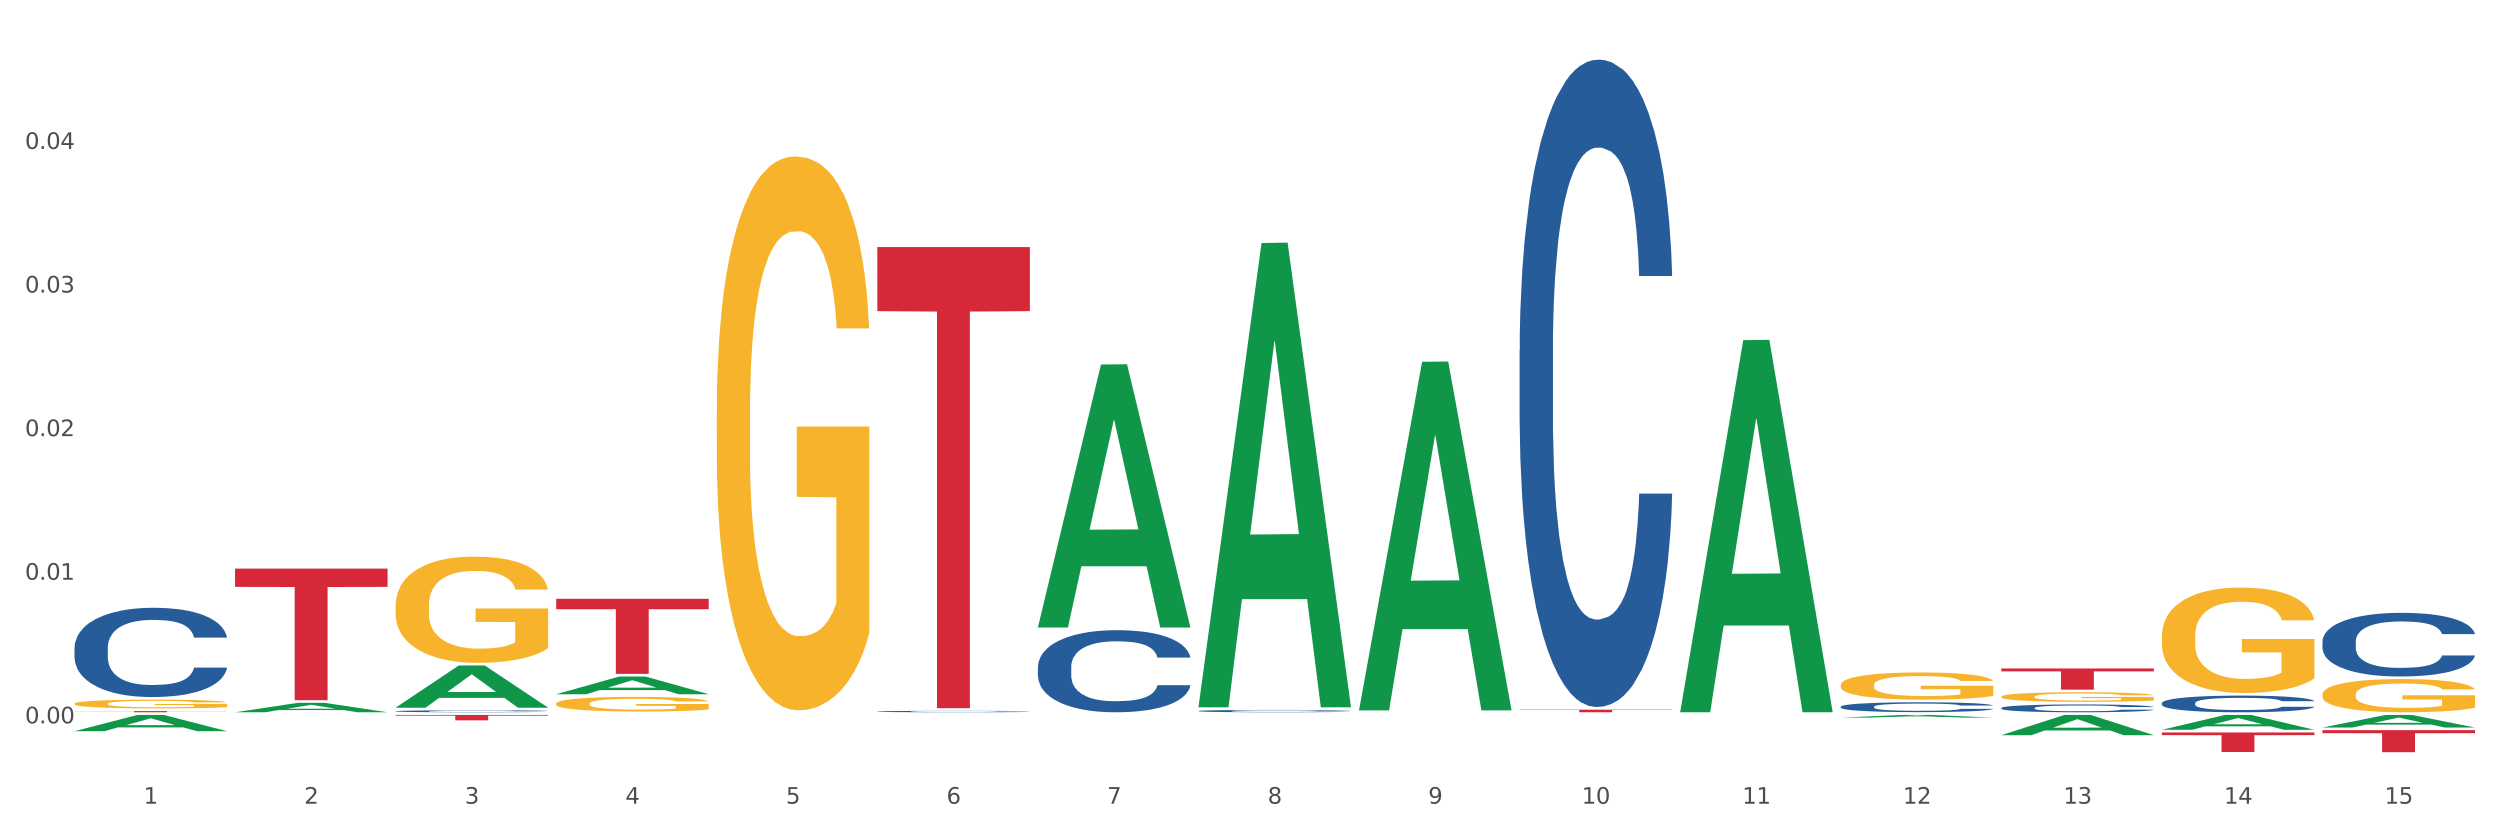 <?xml version="1.0" encoding="utf-8" standalone="no"?>
<!DOCTYPE svg PUBLIC "-//W3C//DTD SVG 1.1//EN"
  "http://www.w3.org/Graphics/SVG/1.1/DTD/svg11.dtd">
<svg xmlns:xlink="http://www.w3.org/1999/xlink" width="1080pt" height="360pt" viewBox="0 0 1080 360" xmlns="http://www.w3.org/2000/svg" version="1.1">
 <rect x="0" y="0" width="1080" height="360" fill="#333333" stroke="none"/>
 <defs>
  <style type="text/css">*{stroke-linejoin: round; stroke-linecap: butt}</style>
 </defs>
 <g id="figure_1">
  <g id="patch_1">
   <path d="M 0 360 
L 1080 360 
L 1080 0 
L 0 0 
z
" style="fill: #ffffff; stroke: #ffffff; stroke-linejoin: miter"/>
  </g>
  <g id="axes_1">
   <g id="matplotlib.axis_1">
    <g id="xtick_1">
     <g id="text_1">
      <!-- 1 -->
      <g style="fill: #4d4d4d" transform="translate(62.07 347.204) scale(0.096 -0.096)">
       <defs>
        <path id="DejaVuSans-31" d="M 794 531 
L 1825 531 
L 1825 4091 
L 703 3866 
L 703 4441 
L 1819 4666 
L 2450 4666 
L 2450 531 
L 3481 531 
L 3481 0 
L 794 0 
L 794 531 
z
" transform="scale(0.016)"/>
       </defs>
       <use xlink:href="#DejaVuSans-31"/>
      </g>
     </g>
    </g>
    <g id="xtick_2">
     <g id="text_2">
      <!-- 2 -->
      <g style="fill: #4d4d4d" transform="translate(131.436 347.204) scale(0.096 -0.096)">
       <defs>
        <path id="DejaVuSans-32" d="M 1228 531 
L 3431 531 
L 3431 0 
L 469 0 
L 469 531 
Q 828 903 1448 1529 
Q 2069 2156 2228 2338 
Q 2531 2678 2651 2914 
Q 2772 3150 2772 3378 
Q 2772 3750 2511 3984 
Q 2250 4219 1831 4219 
Q 1534 4219 1204 4116 
Q 875 4013 500 3803 
L 500 4441 
Q 881 4594 1212 4672 
Q 1544 4750 1819 4750 
Q 2544 4750 2975 4387 
Q 3406 4025 3406 3419 
Q 3406 3131 3298 2873 
Q 3191 2616 2906 2266 
Q 2828 2175 2409 1742 
Q 1991 1309 1228 531 
z
" transform="scale(0.016)"/>
       </defs>
       <use xlink:href="#DejaVuSans-32"/>
      </g>
     </g>
    </g>
    <g id="xtick_3">
     <g id="text_3">
      <!-- 3 -->
      <g style="fill: #4d4d4d" transform="translate(200.802 347.204) scale(0.096 -0.096)">
       <defs>
        <path id="DejaVuSans-33" d="M 2597 2516 
Q 3050 2419 3304 2112 
Q 3559 1806 3559 1356 
Q 3559 666 3084 287 
Q 2609 -91 1734 -91 
Q 1441 -91 1130 -33 
Q 819 25 488 141 
L 488 750 
Q 750 597 1062 519 
Q 1375 441 1716 441 
Q 2309 441 2620 675 
Q 2931 909 2931 1356 
Q 2931 1769 2642 2001 
Q 2353 2234 1838 2234 
L 1294 2234 
L 1294 2753 
L 1863 2753 
Q 2328 2753 2575 2939 
Q 2822 3125 2822 3475 
Q 2822 3834 2567 4026 
Q 2313 4219 1838 4219 
Q 1578 4219 1281 4162 
Q 984 4106 628 3988 
L 628 4550 
Q 988 4650 1302 4700 
Q 1616 4750 1894 4750 
Q 2613 4750 3031 4423 
Q 3450 4097 3450 3541 
Q 3450 3153 3228 2886 
Q 3006 2619 2597 2516 
z
" transform="scale(0.016)"/>
       </defs>
       <use xlink:href="#DejaVuSans-33"/>
      </g>
     </g>
    </g>
    <g id="xtick_4">
     <g id="text_4">
      <!-- 4 -->
      <g style="fill: #4d4d4d" transform="translate(270.169 347.204) scale(0.096 -0.096)">
       <defs>
        <path id="DejaVuSans-34" d="M 2419 4116 
L 825 1625 
L 2419 1625 
L 2419 4116 
z
M 2253 4666 
L 3047 4666 
L 3047 1625 
L 3713 1625 
L 3713 1100 
L 3047 1100 
L 3047 0 
L 2419 0 
L 2419 1100 
L 313 1100 
L 313 1709 
L 2253 4666 
z
" transform="scale(0.016)"/>
       </defs>
       <use xlink:href="#DejaVuSans-34"/>
      </g>
     </g>
    </g>
    <g id="xtick_5">
     <g id="text_5">
      <!-- 5 -->
      <g style="fill: #4d4d4d" transform="translate(339.535 347.204) scale(0.096 -0.096)">
       <defs>
        <path id="DejaVuSans-35" d="M 691 4666 
L 3169 4666 
L 3169 4134 
L 1269 4134 
L 1269 2991 
Q 1406 3038 1543 3061 
Q 1681 3084 1819 3084 
Q 2600 3084 3056 2656 
Q 3513 2228 3513 1497 
Q 3513 744 3044 326 
Q 2575 -91 1722 -91 
Q 1428 -91 1123 -41 
Q 819 9 494 109 
L 494 744 
Q 775 591 1075 516 
Q 1375 441 1709 441 
Q 2250 441 2565 725 
Q 2881 1009 2881 1497 
Q 2881 1984 2565 2268 
Q 2250 2553 1709 2553 
Q 1456 2553 1204 2497 
Q 953 2441 691 2322 
L 691 4666 
z
" transform="scale(0.016)"/>
       </defs>
       <use xlink:href="#DejaVuSans-35"/>
      </g>
     </g>
    </g>
    <g id="xtick_6">
     <g id="text_6">
      <!-- 6 -->
      <g style="fill: #4d4d4d" transform="translate(408.901 347.204) scale(0.096 -0.096)">
       <defs>
        <path id="DejaVuSans-36" d="M 2113 2584 
Q 1688 2584 1439 2293 
Q 1191 2003 1191 1497 
Q 1191 994 1439 701 
Q 1688 409 2113 409 
Q 2538 409 2786 701 
Q 3034 994 3034 1497 
Q 3034 2003 2786 2293 
Q 2538 2584 2113 2584 
z
M 3366 4563 
L 3366 3988 
Q 3128 4100 2886 4159 
Q 2644 4219 2406 4219 
Q 1781 4219 1451 3797 
Q 1122 3375 1075 2522 
Q 1259 2794 1537 2939 
Q 1816 3084 2150 3084 
Q 2853 3084 3261 2657 
Q 3669 2231 3669 1497 
Q 3669 778 3244 343 
Q 2819 -91 2113 -91 
Q 1303 -91 875 529 
Q 447 1150 447 2328 
Q 447 3434 972 4092 
Q 1497 4750 2381 4750 
Q 2619 4750 2861 4703 
Q 3103 4656 3366 4563 
z
" transform="scale(0.016)"/>
       </defs>
       <use xlink:href="#DejaVuSans-36"/>
      </g>
     </g>
    </g>
    <g id="xtick_7">
     <g id="text_7">
      <!-- 7 -->
      <g style="fill: #4d4d4d" transform="translate(478.267 347.204) scale(0.096 -0.096)">
       <defs>
        <path id="DejaVuSans-37" d="M 525 4666 
L 3525 4666 
L 3525 4397 
L 1831 0 
L 1172 0 
L 2766 4134 
L 525 4134 
L 525 4666 
z
" transform="scale(0.016)"/>
       </defs>
       <use xlink:href="#DejaVuSans-37"/>
      </g>
     </g>
    </g>
    <g id="xtick_8">
     <g id="text_8">
      <!-- 8 -->
      <g style="fill: #4d4d4d" transform="translate(547.634 347.204) scale(0.096 -0.096)">
       <defs>
        <path id="DejaVuSans-38" d="M 2034 2216 
Q 1584 2216 1326 1975 
Q 1069 1734 1069 1313 
Q 1069 891 1326 650 
Q 1584 409 2034 409 
Q 2484 409 2743 651 
Q 3003 894 3003 1313 
Q 3003 1734 2745 1975 
Q 2488 2216 2034 2216 
z
M 1403 2484 
Q 997 2584 770 2862 
Q 544 3141 544 3541 
Q 544 4100 942 4425 
Q 1341 4750 2034 4750 
Q 2731 4750 3128 4425 
Q 3525 4100 3525 3541 
Q 3525 3141 3298 2862 
Q 3072 2584 2669 2484 
Q 3125 2378 3379 2068 
Q 3634 1759 3634 1313 
Q 3634 634 3220 271 
Q 2806 -91 2034 -91 
Q 1263 -91 848 271 
Q 434 634 434 1313 
Q 434 1759 690 2068 
Q 947 2378 1403 2484 
z
M 1172 3481 
Q 1172 3119 1398 2916 
Q 1625 2713 2034 2713 
Q 2441 2713 2670 2916 
Q 2900 3119 2900 3481 
Q 2900 3844 2670 4047 
Q 2441 4250 2034 4250 
Q 1625 4250 1398 4047 
Q 1172 3844 1172 3481 
z
" transform="scale(0.016)"/>
       </defs>
       <use xlink:href="#DejaVuSans-38"/>
      </g>
     </g>
    </g>
    <g id="xtick_9">
     <g id="text_9">
      <!-- 9 -->
      <g style="fill: #4d4d4d" transform="translate(617 347.204) scale(0.096 -0.096)">
       <defs>
        <path id="DejaVuSans-39" d="M 703 97 
L 703 672 
Q 941 559 1184 500 
Q 1428 441 1663 441 
Q 2288 441 2617 861 
Q 2947 1281 2994 2138 
Q 2813 1869 2534 1725 
Q 2256 1581 1919 1581 
Q 1219 1581 811 2004 
Q 403 2428 403 3163 
Q 403 3881 828 4315 
Q 1253 4750 1959 4750 
Q 2769 4750 3195 4129 
Q 3622 3509 3622 2328 
Q 3622 1225 3098 567 
Q 2575 -91 1691 -91 
Q 1453 -91 1209 -44 
Q 966 3 703 97 
z
M 1959 2075 
Q 2384 2075 2632 2365 
Q 2881 2656 2881 3163 
Q 2881 3666 2632 3958 
Q 2384 4250 1959 4250 
Q 1534 4250 1286 3958 
Q 1038 3666 1038 3163 
Q 1038 2656 1286 2365 
Q 1534 2075 1959 2075 
z
" transform="scale(0.016)"/>
       </defs>
       <use xlink:href="#DejaVuSans-39"/>
      </g>
     </g>
    </g>
    <g id="xtick_10">
     <g id="text_10">
      <!-- 10 -->
      <g style="fill: #4d4d4d" transform="translate(683.312 347.204) scale(0.096 -0.096)">
       <defs>
        <path id="DejaVuSans-30" d="M 2034 4250 
Q 1547 4250 1301 3770 
Q 1056 3291 1056 2328 
Q 1056 1369 1301 889 
Q 1547 409 2034 409 
Q 2525 409 2770 889 
Q 3016 1369 3016 2328 
Q 3016 3291 2770 3770 
Q 2525 4250 2034 4250 
z
M 2034 4750 
Q 2819 4750 3233 4129 
Q 3647 3509 3647 2328 
Q 3647 1150 3233 529 
Q 2819 -91 2034 -91 
Q 1250 -91 836 529 
Q 422 1150 422 2328 
Q 422 3509 836 4129 
Q 1250 4750 2034 4750 
z
" transform="scale(0.016)"/>
       </defs>
       <use xlink:href="#DejaVuSans-31"/>
       <use xlink:href="#DejaVuSans-30" transform="translate(63.623 0)"/>
      </g>
     </g>
    </g>
    <g id="xtick_11">
     <g id="text_11">
      <!-- 11 -->
      <g style="fill: #4d4d4d" transform="translate(752.678 347.204) scale(0.096 -0.096)">
       <use xlink:href="#DejaVuSans-31"/>
       <use xlink:href="#DejaVuSans-31" transform="translate(63.623 0)"/>
      </g>
     </g>
    </g>
    <g id="xtick_12">
     <g id="text_12">
      <!-- 12 -->
      <g style="fill: #4d4d4d" transform="translate(822.044 347.204) scale(0.096 -0.096)">
       <use xlink:href="#DejaVuSans-31"/>
       <use xlink:href="#DejaVuSans-32" transform="translate(63.623 0)"/>
      </g>
     </g>
    </g>
    <g id="xtick_13">
     <g id="text_13">
      <!-- 13 -->
      <g style="fill: #4d4d4d" transform="translate(891.411 347.204) scale(0.096 -0.096)">
       <use xlink:href="#DejaVuSans-31"/>
       <use xlink:href="#DejaVuSans-33" transform="translate(63.623 0)"/>
      </g>
     </g>
    </g>
    <g id="xtick_14">
     <g id="text_14">
      <!-- 14 -->
      <g style="fill: #4d4d4d" transform="translate(960.777 347.204) scale(0.096 -0.096)">
       <use xlink:href="#DejaVuSans-31"/>
       <use xlink:href="#DejaVuSans-34" transform="translate(63.623 0)"/>
      </g>
     </g>
    </g>
    <g id="xtick_15">
     <g id="text_15">
      <!-- 15 -->
      <g style="fill: #4d4d4d" transform="translate(1030.143 347.204) scale(0.096 -0.096)">
       <use xlink:href="#DejaVuSans-31"/>
       <use xlink:href="#DejaVuSans-35" transform="translate(63.623 0)"/>
      </g>
     </g>
    </g>
    <g id="xtick_16"/>
    <g id="xtick_17"/>
    <g id="xtick_18"/>
    <g id="xtick_19"/>
    <g id="xtick_20"/>
    <g id="xtick_21"/>
    <g id="xtick_22"/>
    <g id="xtick_23"/>
    <g id="xtick_24"/>
    <g id="xtick_25"/>
    <g id="xtick_26"/>
    <g id="xtick_27"/>
    <g id="xtick_28"/>
    <g id="xtick_29"/>
   </g>
   <g id="matplotlib.axis_2">
    <g id="ytick_1">
     <g id="text_16">
      <!-- 0.00 -->
      <g style="fill: #4d4d4d" transform="translate(10.8 312.485) scale(0.096 -0.096)">
       <defs>
        <path id="DejaVuSans-2e" d="M 684 794 
L 1344 794 
L 1344 0 
L 684 0 
L 684 794 
z
" transform="scale(0.016)"/>
       </defs>
       <use xlink:href="#DejaVuSans-30"/>
       <use xlink:href="#DejaVuSans-2e" transform="translate(63.623 0)"/>
       <use xlink:href="#DejaVuSans-30" transform="translate(95.41 0)"/>
       <use xlink:href="#DejaVuSans-30" transform="translate(159.033 0)"/>
      </g>
     </g>
    </g>
    <g id="ytick_2">
     <g id="text_17">
      <!-- 0.01 -->
      <g style="fill: #4d4d4d" transform="translate(10.8 250.449) scale(0.096 -0.096)">
       <use xlink:href="#DejaVuSans-30"/>
       <use xlink:href="#DejaVuSans-2e" transform="translate(63.623 0)"/>
       <use xlink:href="#DejaVuSans-30" transform="translate(95.41 0)"/>
       <use xlink:href="#DejaVuSans-31" transform="translate(159.033 0)"/>
      </g>
     </g>
    </g>
    <g id="ytick_3">
     <g id="text_18">
      <!-- 0.02 -->
      <g style="fill: #4d4d4d" transform="translate(10.8 188.413) scale(0.096 -0.096)">
       <use xlink:href="#DejaVuSans-30"/>
       <use xlink:href="#DejaVuSans-2e" transform="translate(63.623 0)"/>
       <use xlink:href="#DejaVuSans-30" transform="translate(95.41 0)"/>
       <use xlink:href="#DejaVuSans-32" transform="translate(159.033 0)"/>
      </g>
     </g>
    </g>
    <g id="ytick_4">
     <g id="text_19">
      <!-- 0.03 -->
      <g style="fill: #4d4d4d" transform="translate(10.8 126.377) scale(0.096 -0.096)">
       <use xlink:href="#DejaVuSans-30"/>
       <use xlink:href="#DejaVuSans-2e" transform="translate(63.623 0)"/>
       <use xlink:href="#DejaVuSans-30" transform="translate(95.41 0)"/>
       <use xlink:href="#DejaVuSans-33" transform="translate(159.033 0)"/>
      </g>
     </g>
    </g>
    <g id="ytick_5">
     <g id="text_20">
      <!-- 0.04 -->
      <g style="fill: #4d4d4d" transform="translate(10.8 64.341) scale(0.096 -0.096)">
       <use xlink:href="#DejaVuSans-30"/>
       <use xlink:href="#DejaVuSans-2e" transform="translate(63.623 0)"/>
       <use xlink:href="#DejaVuSans-30" transform="translate(95.41 0)"/>
       <use xlink:href="#DejaVuSans-34" transform="translate(159.033 0)"/>
      </g>
     </g>
    </g>
    <g id="ytick_6"/>
    <g id="ytick_7"/>
    <g id="ytick_8"/>
    <g id="ytick_9"/>
    <g id="ytick_10"/>
   </g>
   <g id="PolyCollection_1">
    <path d="M 32.175 315.853 
L 32.243 315.847 
L 59.417 308.844 
L 70.695 308.837 
L 98.073 315.867 
L 85.029 315.867 
L 79.119 314.23 
L 51.061 314.23 
L 50.857 314.256 
L 45.151 315.867 
L 32.175 315.867 
L 32.175 315.853 
L 54.594 313.253 
L 75.586 313.246 
L 65.192 310.336 
L 65.056 310.322 
L 64.92 310.342 
L 54.526 313.246 
L 54.594 313.253 
L 32.175 315.853 
z
" clip-path="url(#p9fedf6c8f8)" style="fill: #109648"/>
    <path d="M 933.936 316.418 
L 999.834 316.418 
L 999.834 317.59 
L 973.912 317.598 
L 973.912 324.852 
L 959.702 324.852 
L 959.702 317.598 
L 933.936 317.59 
L 933.936 316.425 
L 933.936 316.418 
z
" clip-path="url(#p9fedf6c8f8)" style="fill: #d62839"/>
    <path d="M 864.57 288.78 
L 930.468 288.78 
L 930.468 290.051 
L 904.546 290.06 
L 904.546 297.93 
L 890.335 297.93 
L 890.335 290.06 
L 864.57 290.051 
L 864.57 288.788 
L 864.57 288.78 
z
" clip-path="url(#p9fedf6c8f8)" style="fill: #d62839"/>
    <path d="M 656.471 306.57 
L 722.369 306.57 
L 722.369 306.727 
L 696.447 306.728 
L 696.447 307.705 
L 682.237 307.705 
L 682.237 306.728 
L 656.471 306.727 
L 656.471 306.571 
L 656.471 306.57 
z
" clip-path="url(#p9fedf6c8f8)" style="fill: #d62839"/>
    <path d="M 379.006 106.725 
L 444.904 106.725 
L 444.904 134.411 
L 418.982 134.599 
L 418.982 305.953 
L 404.772 305.953 
L 404.772 134.599 
L 379.006 134.411 
L 379.006 106.912 
L 379.006 106.725 
z
" clip-path="url(#p9fedf6c8f8)" style="fill: #d62839"/>
    <path d="M 240.274 258.678 
L 306.172 258.678 
L 306.172 263.186 
L 280.25 263.217 
L 280.25 291.117 
L 266.039 291.117 
L 266.039 263.217 
L 240.274 263.186 
L 240.274 258.709 
L 240.274 258.678 
z
" clip-path="url(#p9fedf6c8f8)" style="fill: #d62839"/>
    <path d="M 170.907 308.837 
L 236.805 308.837 
L 236.805 309.163 
L 210.883 309.166 
L 210.883 311.183 
L 196.673 311.183 
L 196.673 309.166 
L 170.907 309.163 
L 170.907 308.84 
L 170.907 308.837 
z
" clip-path="url(#p9fedf6c8f8)" style="fill: #d62839"/>
    <path d="M 101.541 245.633 
L 167.439 245.633 
L 167.439 253.531 
L 141.517 253.585 
L 141.517 302.472 
L 127.307 302.472 
L 127.307 253.585 
L 101.541 253.531 
L 101.541 245.686 
L 101.541 245.633 
z
" clip-path="url(#p9fedf6c8f8)" style="fill: #d62839"/>
    <path d="M 1003.302 315.428 
L 1069.2 315.428 
L 1069.2 316.752 
L 1043.278 316.761 
L 1043.278 324.95 
L 1029.068 324.95 
L 1029.068 316.761 
L 1003.302 316.752 
L 1003.302 315.437 
L 1003.302 315.428 
z
" clip-path="url(#p9fedf6c8f8)" style="fill: #d62839"/>
    <path d="M 32.175 307.168 
L 98.073 307.168 
L 98.073 307.242 
L 72.151 307.243 
L 72.151 307.705 
L 57.941 307.705 
L 57.941 307.243 
L 32.175 307.242 
L 32.175 307.168 
L 32.175 307.168 
z
" clip-path="url(#p9fedf6c8f8)" style="fill: #d62839"/>
    <path d="M 170.907 307.241 
L 170.985 307.24 
L 170.985 307.218 
L 171.219 307.189 
L 172.076 307.135 
L 173.166 307.094 
L 175.036 307.046 
L 176.048 307.026 
L 177.373 307.004 
L 180.099 306.968 
L 183.215 306.937 
L 185.396 306.92 
L 187.031 306.909 
L 190.692 306.89 
L 192.796 306.882 
L 194.977 306.875 
L 196.846 306.87 
L 199.962 306.865 
L 202.454 306.862 
L 205.336 306.862 
L 207.751 306.862 
L 210.945 306.865 
L 215.618 306.875 
L 217.41 306.88 
L 219.825 306.889 
L 222.317 306.902 
L 224.342 306.914 
L 226.679 306.932 
L 229.094 306.955 
L 231.431 306.984 
L 233.066 307.011 
L 234.391 307.04 
L 235.559 307.074 
L 236.416 307.112 
L 236.805 307.144 
L 222.551 307.144 
L 222.161 307.115 
L 221.382 307.084 
L 220.604 307.063 
L 219.747 307.046 
L 218.422 307.027 
L 217.254 307.015 
L 215.307 307 
L 213.515 306.991 
L 212.035 306.986 
L 210.244 306.981 
L 206.427 306.976 
L 203.701 306.976 
L 201.987 306.978 
L 199.884 306.982 
L 198.092 306.987 
L 195.989 306.996 
L 194.353 307.006 
L 192.718 307.02 
L 191.783 307.029 
L 190.381 307.046 
L 189.446 307.06 
L 188.2 307.083 
L 187.499 307.1 
L 186.252 307.144 
L 185.707 307.177 
L 185.474 307.199 
L 185.318 307.224 
L 185.318 307.344 
L 185.785 307.398 
L 186.175 307.421 
L 186.798 307.447 
L 187.966 307.481 
L 189.68 307.514 
L 191.471 307.538 
L 192.951 307.553 
L 194.353 307.563 
L 195.755 307.572 
L 197.469 307.58 
L 198.871 307.584 
L 200.974 307.589 
L 203.467 307.591 
L 205.414 307.591 
L 209.387 307.587 
L 211.178 307.583 
L 212.892 307.578 
L 214.761 307.57 
L 216.241 307.56 
L 217.098 307.553 
L 218.5 307.539 
L 219.591 307.523 
L 220.526 307.506 
L 221.149 307.49 
L 221.85 307.467 
L 222.395 307.441 
L 222.551 307.427 
L 236.805 307.427 
L 236.494 307.455 
L 235.949 307.482 
L 234.858 307.518 
L 234.001 307.539 
L 232.677 307.564 
L 231.275 307.586 
L 229.328 307.61 
L 227.536 307.627 
L 225.667 307.643 
L 223.641 307.657 
L 219.98 307.676 
L 218.656 307.681 
L 215.852 307.69 
L 213.671 307.696 
L 210.477 307.701 
L 207.206 307.704 
L 203.779 307.705 
L 200.741 307.704 
L 197.391 307.699 
L 195.288 307.694 
L 192.951 307.687 
L 190.225 307.677 
L 187.655 307.664 
L 185.24 307.648 
L 182.981 307.63 
L 180.878 307.61 
L 178.152 307.577 
L 176.126 307.545 
L 174.646 307.515 
L 173.634 307.489 
L 172.621 307.457 
L 172.076 307.435 
L 171.219 307.381 
L 170.907 307.331 
L 170.907 307.241 
z
" clip-path="url(#p9fedf6c8f8)" style="fill: #255c99"/>
    <path d="M 1003.302 277.098 
L 1003.38 277.073 
L 1003.38 276.37 
L 1003.614 275.416 
L 1004.47 273.658 
L 1005.561 272.327 
L 1007.43 270.771 
L 1008.443 270.118 
L 1009.767 269.39 
L 1012.494 268.21 
L 1015.609 267.205 
L 1017.79 266.653 
L 1019.426 266.302 
L 1023.087 265.674 
L 1025.19 265.398 
L 1027.371 265.172 
L 1029.241 265.021 
L 1032.356 264.845 
L 1034.849 264.77 
L 1037.731 264.745 
L 1040.146 264.77 
L 1043.339 264.87 
L 1048.013 265.172 
L 1049.805 265.347 
L 1052.219 265.649 
L 1054.712 266.05 
L 1056.737 266.452 
L 1059.074 267.03 
L 1061.489 267.783 
L 1063.825 268.737 
L 1065.461 269.616 
L 1066.785 270.545 
L 1067.954 271.675 
L 1068.811 272.905 
L 1069.2 273.934 
L 1054.945 273.934 
L 1054.556 273.005 
L 1053.777 272.001 
L 1052.998 271.323 
L 1052.141 270.771 
L 1050.817 270.143 
L 1049.649 269.741 
L 1047.701 269.264 
L 1045.91 268.963 
L 1044.43 268.787 
L 1042.638 268.637 
L 1038.822 268.486 
L 1036.095 268.486 
L 1034.382 268.536 
L 1032.278 268.662 
L 1030.487 268.837 
L 1028.384 269.139 
L 1026.748 269.465 
L 1025.112 269.892 
L 1024.178 270.193 
L 1022.775 270.746 
L 1021.841 271.197 
L 1020.594 271.976 
L 1019.893 272.528 
L 1018.647 273.959 
L 1018.102 275.014 
L 1017.868 275.742 
L 1017.712 276.545 
L 1017.712 280.462 
L 1018.18 282.22 
L 1018.569 282.973 
L 1019.192 283.827 
L 1020.361 284.931 
L 1022.074 286.011 
L 1023.866 286.789 
L 1025.346 287.266 
L 1026.748 287.618 
L 1028.15 287.894 
L 1029.864 288.145 
L 1031.266 288.296 
L 1033.369 288.446 
L 1035.862 288.522 
L 1037.809 288.522 
L 1041.781 288.396 
L 1043.573 288.271 
L 1045.287 288.095 
L 1047.156 287.819 
L 1048.636 287.517 
L 1049.493 287.291 
L 1050.895 286.814 
L 1051.986 286.312 
L 1052.92 285.735 
L 1053.543 285.233 
L 1054.244 284.479 
L 1054.79 283.626 
L 1054.945 283.174 
L 1069.2 283.174 
L 1068.888 284.078 
L 1068.343 284.956 
L 1067.253 286.136 
L 1066.396 286.814 
L 1065.072 287.643 
L 1063.67 288.346 
L 1061.722 289.124 
L 1059.931 289.702 
L 1058.061 290.204 
L 1056.036 290.656 
L 1052.375 291.283 
L 1051.051 291.459 
L 1048.247 291.76 
L 1046.066 291.936 
L 1042.872 292.112 
L 1039.6 292.212 
L 1036.173 292.237 
L 1033.135 292.187 
L 1029.786 292.037 
L 1027.683 291.886 
L 1025.346 291.66 
L 1022.62 291.309 
L 1020.049 290.882 
L 1017.634 290.38 
L 1015.376 289.802 
L 1013.272 289.149 
L 1010.546 288.07 
L 1008.521 287.015 
L 1007.041 286.036 
L 1006.028 285.207 
L 1005.016 284.153 
L 1004.47 283.425 
L 1003.614 281.667 
L 1003.302 280.035 
L 1003.302 277.098 
z
" clip-path="url(#p9fedf6c8f8)" style="fill: #255c99"/>
    <path d="M 933.936 303.739 
L 934.014 303.732 
L 934.014 303.548 
L 934.247 303.298 
L 935.104 302.838 
L 936.195 302.489 
L 938.064 302.081 
L 939.077 301.91 
L 940.401 301.72 
L 943.127 301.41 
L 946.243 301.147 
L 948.424 301.003 
L 950.06 300.911 
L 953.721 300.746 
L 955.824 300.674 
L 958.005 300.615 
L 959.874 300.575 
L 962.99 300.529 
L 965.483 300.509 
L 968.365 300.503 
L 970.779 300.509 
L 973.973 300.536 
L 978.647 300.615 
L 980.438 300.661 
L 982.853 300.739 
L 985.346 300.845 
L 987.371 300.95 
L 989.708 301.101 
L 992.122 301.299 
L 994.459 301.549 
L 996.095 301.779 
L 997.419 302.022 
L 998.587 302.318 
L 999.444 302.64 
L 999.834 302.91 
L 985.579 302.91 
L 985.19 302.667 
L 984.411 302.404 
L 983.632 302.226 
L 982.775 302.081 
L 981.451 301.917 
L 980.283 301.812 
L 978.335 301.687 
L 976.544 301.608 
L 975.064 301.562 
L 973.272 301.522 
L 969.455 301.483 
L 966.729 301.483 
L 965.015 301.496 
L 962.912 301.529 
L 961.121 301.575 
L 959.018 301.654 
L 957.382 301.739 
L 955.746 301.851 
L 954.811 301.93 
L 953.409 302.075 
L 952.475 302.193 
L 951.228 302.397 
L 950.527 302.542 
L 949.281 302.917 
L 948.736 303.193 
L 948.502 303.384 
L 948.346 303.594 
L 948.346 304.62 
L 948.814 305.081 
L 949.203 305.278 
L 949.826 305.502 
L 950.995 305.791 
L 952.708 306.074 
L 954.5 306.278 
L 955.98 306.403 
L 957.382 306.495 
L 958.784 306.567 
L 960.498 306.633 
L 961.9 306.672 
L 964.003 306.712 
L 966.495 306.732 
L 968.443 306.732 
L 972.415 306.699 
L 974.207 306.666 
L 975.92 306.62 
L 977.79 306.547 
L 979.27 306.469 
L 980.127 306.409 
L 981.529 306.284 
L 982.619 306.153 
L 983.554 306.002 
L 984.177 305.87 
L 984.878 305.673 
L 985.423 305.449 
L 985.579 305.331 
L 999.834 305.331 
L 999.522 305.567 
L 998.977 305.798 
L 997.886 306.107 
L 997.03 306.284 
L 995.705 306.501 
L 994.303 306.686 
L 992.356 306.89 
L 990.564 307.041 
L 988.695 307.172 
L 986.67 307.291 
L 983.009 307.455 
L 981.685 307.501 
L 978.88 307.58 
L 976.699 307.626 
L 973.506 307.672 
L 970.234 307.699 
L 966.807 307.705 
L 963.769 307.692 
L 960.42 307.652 
L 958.317 307.613 
L 955.98 307.554 
L 953.253 307.462 
L 950.683 307.35 
L 948.268 307.218 
L 946.009 307.067 
L 943.906 306.896 
L 941.18 306.613 
L 939.155 306.337 
L 937.675 306.08 
L 936.662 305.863 
L 935.65 305.587 
L 935.104 305.396 
L 934.247 304.936 
L 933.936 304.508 
L 933.936 303.739 
z
" clip-path="url(#p9fedf6c8f8)" style="fill: #255c99"/>
    <path d="M 864.57 305.843 
L 864.648 305.84 
L 864.648 305.753 
L 864.881 305.636 
L 865.738 305.42 
L 866.829 305.256 
L 868.698 305.065 
L 869.711 304.984 
L 871.035 304.895 
L 873.761 304.75 
L 876.877 304.626 
L 879.058 304.558 
L 880.694 304.515 
L 884.355 304.438 
L 886.458 304.404 
L 888.639 304.376 
L 890.508 304.357 
L 893.624 304.336 
L 896.117 304.327 
L 898.999 304.323 
L 901.413 304.327 
L 904.607 304.339 
L 909.281 304.376 
L 911.072 304.398 
L 913.487 304.435 
L 915.979 304.484 
L 918.005 304.533 
L 920.341 304.605 
L 922.756 304.697 
L 925.093 304.815 
L 926.729 304.923 
L 928.053 305.037 
L 929.221 305.176 
L 930.078 305.327 
L 930.468 305.454 
L 916.213 305.454 
L 915.824 305.34 
L 915.045 305.216 
L 914.266 305.133 
L 913.409 305.065 
L 912.085 304.987 
L 910.916 304.938 
L 908.969 304.879 
L 907.177 304.842 
L 905.697 304.821 
L 903.906 304.802 
L 900.089 304.784 
L 897.363 304.784 
L 895.649 304.79 
L 893.546 304.805 
L 891.754 304.827 
L 889.651 304.864 
L 888.016 304.904 
L 886.38 304.957 
L 885.445 304.994 
L 884.043 305.062 
L 883.108 305.117 
L 881.862 305.213 
L 881.161 305.281 
L 879.915 305.457 
L 879.369 305.587 
L 879.136 305.676 
L 878.98 305.775 
L 878.98 306.257 
L 879.447 306.473 
L 879.837 306.566 
L 880.46 306.671 
L 881.628 306.806 
L 883.342 306.939 
L 885.134 307.035 
L 886.614 307.094 
L 888.016 307.137 
L 889.418 307.171 
L 891.131 307.202 
L 892.533 307.22 
L 894.637 307.239 
L 897.129 307.248 
L 899.076 307.248 
L 903.049 307.233 
L 904.841 307.217 
L 906.554 307.196 
L 908.424 307.162 
L 909.904 307.125 
L 910.76 307.097 
L 912.163 307.038 
L 913.253 306.976 
L 914.188 306.905 
L 914.811 306.843 
L 915.512 306.751 
L 916.057 306.646 
L 916.213 306.59 
L 930.468 306.59 
L 930.156 306.701 
L 929.611 306.81 
L 928.52 306.955 
L 927.663 307.038 
L 926.339 307.14 
L 924.937 307.226 
L 922.99 307.322 
L 921.198 307.393 
L 919.329 307.455 
L 917.304 307.511 
L 913.643 307.588 
L 912.318 307.609 
L 909.514 307.646 
L 907.333 307.668 
L 904.14 307.69 
L 900.868 307.702 
L 897.441 307.705 
L 894.403 307.699 
L 891.053 307.68 
L 888.95 307.662 
L 886.614 307.634 
L 883.887 307.591 
L 881.317 307.538 
L 878.902 307.477 
L 876.643 307.406 
L 874.54 307.325 
L 871.814 307.192 
L 869.789 307.063 
L 868.309 306.942 
L 867.296 306.84 
L 866.283 306.711 
L 865.738 306.621 
L 864.881 306.405 
L 864.57 306.204 
L 864.57 305.843 
z
" clip-path="url(#p9fedf6c8f8)" style="fill: #255c99"/>
    <path d="M 795.203 305.292 
L 795.281 305.289 
L 795.281 305.18 
L 795.515 305.032 
L 796.372 304.76 
L 797.462 304.554 
L 799.332 304.314 
L 800.344 304.213 
L 801.669 304.1 
L 804.395 303.917 
L 807.511 303.762 
L 809.692 303.677 
L 811.327 303.622 
L 814.988 303.525 
L 817.092 303.482 
L 819.273 303.447 
L 821.142 303.424 
L 824.258 303.397 
L 826.75 303.385 
L 829.632 303.381 
L 832.047 303.385 
L 835.241 303.401 
L 839.914 303.447 
L 841.706 303.475 
L 844.121 303.521 
L 846.613 303.583 
L 848.638 303.646 
L 850.975 303.735 
L 853.39 303.851 
L 855.727 303.999 
L 857.362 304.135 
L 858.687 304.279 
L 859.855 304.453 
L 860.712 304.644 
L 861.101 304.803 
L 846.847 304.803 
L 846.457 304.659 
L 845.678 304.504 
L 844.899 304.399 
L 844.043 304.314 
L 842.718 304.217 
L 841.55 304.154 
L 839.603 304.081 
L 837.811 304.034 
L 836.331 304.007 
L 834.54 303.983 
L 830.723 303.96 
L 827.997 303.96 
L 826.283 303.968 
L 824.18 303.987 
L 822.388 304.015 
L 820.285 304.061 
L 818.649 304.112 
L 817.014 304.178 
L 816.079 304.224 
L 814.677 304.31 
L 813.742 304.38 
L 812.496 304.5 
L 811.795 304.586 
L 810.548 304.807 
L 810.003 304.97 
L 809.77 305.083 
L 809.614 305.207 
L 809.614 305.813 
L 810.081 306.085 
L 810.471 306.201 
L 811.094 306.333 
L 812.262 306.504 
L 813.976 306.671 
L 815.767 306.792 
L 817.247 306.866 
L 818.649 306.92 
L 820.051 306.963 
L 821.765 307.002 
L 823.167 307.025 
L 825.27 307.048 
L 827.763 307.06 
L 829.71 307.06 
L 833.683 307.04 
L 835.474 307.021 
L 837.188 306.994 
L 839.057 306.951 
L 840.537 306.905 
L 841.394 306.87 
L 842.796 306.796 
L 843.887 306.718 
L 844.822 306.629 
L 845.445 306.551 
L 846.146 306.434 
L 846.691 306.302 
L 846.847 306.233 
L 861.101 306.233 
L 860.79 306.372 
L 860.245 306.508 
L 859.154 306.691 
L 858.297 306.796 
L 856.973 306.924 
L 855.571 307.033 
L 853.624 307.153 
L 851.832 307.242 
L 849.963 307.32 
L 847.937 307.39 
L 844.276 307.487 
L 842.952 307.514 
L 840.148 307.561 
L 837.967 307.588 
L 834.773 307.615 
L 831.502 307.631 
L 828.074 307.635 
L 825.037 307.627 
L 821.687 307.604 
L 819.584 307.58 
L 817.247 307.545 
L 814.521 307.491 
L 811.951 307.425 
L 809.536 307.347 
L 807.277 307.258 
L 805.174 307.157 
L 802.448 306.99 
L 800.422 306.827 
L 798.942 306.675 
L 797.93 306.547 
L 796.917 306.384 
L 796.372 306.271 
L 795.515 305.999 
L 795.203 305.747 
L 795.203 305.292 
z
" clip-path="url(#p9fedf6c8f8)" style="fill: #255c99"/>
    <path d="M 656.471 151.423 
L 656.549 151.168 
L 656.549 144.016 
L 656.783 134.31 
L 657.639 116.431 
L 658.73 102.894 
L 660.599 87.059 
L 661.612 80.418 
L 662.936 73.011 
L 665.662 61.007 
L 668.778 50.79 
L 670.959 45.171 
L 672.595 41.595 
L 676.256 35.21 
L 678.359 32.4 
L 680.54 30.102 
L 682.41 28.569 
L 685.525 26.781 
L 688.018 26.015 
L 690.9 25.759 
L 693.315 26.015 
L 696.508 27.037 
L 701.182 30.102 
L 702.973 31.889 
L 705.388 34.954 
L 707.881 39.041 
L 709.906 43.128 
L 712.243 49.002 
L 714.657 56.665 
L 716.994 66.37 
L 718.63 75.31 
L 719.954 84.76 
L 721.123 96.254 
L 721.979 108.769 
L 722.369 119.241 
L 708.114 119.241 
L 707.725 109.791 
L 706.946 99.574 
L 706.167 92.678 
L 705.31 87.059 
L 703.986 80.673 
L 702.818 76.587 
L 700.87 71.734 
L 699.079 68.669 
L 697.599 66.881 
L 695.807 65.349 
L 691.99 63.816 
L 689.264 63.816 
L 687.55 64.327 
L 685.447 65.604 
L 683.656 67.392 
L 681.553 70.457 
L 679.917 73.777 
L 678.281 78.119 
L 677.346 81.184 
L 675.944 86.803 
L 675.01 91.401 
L 673.763 99.319 
L 673.062 104.938 
L 671.816 119.496 
L 671.271 130.224 
L 671.037 137.631 
L 670.881 145.804 
L 670.881 185.648 
L 671.349 203.527 
L 671.738 211.19 
L 672.361 219.874 
L 673.53 231.112 
L 675.243 242.095 
L 677.035 250.013 
L 678.515 254.865 
L 679.917 258.441 
L 681.319 261.251 
L 683.033 263.805 
L 684.435 265.337 
L 686.538 266.87 
L 689.03 267.636 
L 690.978 267.636 
L 694.95 266.359 
L 696.742 265.082 
L 698.456 263.294 
L 700.325 260.485 
L 701.805 257.42 
L 702.662 255.121 
L 704.064 250.268 
L 705.154 245.16 
L 706.089 239.285 
L 706.712 234.177 
L 707.413 226.515 
L 707.959 217.83 
L 708.114 213.233 
L 722.369 213.233 
L 722.057 222.428 
L 721.512 231.367 
L 720.422 243.372 
L 719.565 250.268 
L 718.241 258.697 
L 716.838 265.848 
L 714.891 273.766 
L 713.1 279.641 
L 711.23 284.749 
L 709.205 289.346 
L 705.544 295.732 
L 704.22 297.519 
L 701.416 300.584 
L 699.235 302.372 
L 696.041 304.16 
L 692.769 305.182 
L 689.342 305.437 
L 686.304 304.926 
L 682.955 303.394 
L 680.852 301.862 
L 678.515 299.563 
L 675.789 295.987 
L 673.218 291.645 
L 670.803 286.537 
L 668.544 280.662 
L 666.441 274.021 
L 663.715 263.039 
L 661.69 252.311 
L 660.21 242.35 
L 659.197 233.922 
L 658.185 223.194 
L 657.639 215.787 
L 656.783 197.908 
L 656.471 181.306 
L 656.471 151.423 
z
" clip-path="url(#p9fedf6c8f8)" style="fill: #255c99"/>
    <path d="M 517.739 307.147 
L 517.816 307.146 
L 517.816 307.121 
L 518.05 307.085 
L 518.907 307.021 
L 519.997 306.972 
L 521.867 306.914 
L 522.88 306.89 
L 524.204 306.863 
L 526.93 306.82 
L 530.046 306.783 
L 532.227 306.763 
L 533.863 306.75 
L 537.523 306.727 
L 539.627 306.716 
L 541.808 306.708 
L 543.677 306.703 
L 546.793 306.696 
L 549.285 306.693 
L 552.167 306.692 
L 554.582 306.693 
L 557.776 306.697 
L 562.449 306.708 
L 564.241 306.715 
L 566.656 306.726 
L 569.148 306.74 
L 571.173 306.755 
L 573.51 306.777 
L 575.925 306.804 
L 578.262 306.839 
L 579.898 306.872 
L 581.222 306.906 
L 582.39 306.948 
L 583.247 306.993 
L 583.636 307.031 
L 569.382 307.031 
L 568.992 306.997 
L 568.214 306.96 
L 567.435 306.935 
L 566.578 306.914 
L 565.254 306.891 
L 564.085 306.876 
L 562.138 306.859 
L 560.346 306.848 
L 558.866 306.841 
L 557.075 306.836 
L 553.258 306.83 
L 550.532 306.83 
L 548.818 306.832 
L 546.715 306.837 
L 544.923 306.843 
L 542.82 306.854 
L 541.184 306.866 
L 539.549 306.882 
L 538.614 306.893 
L 537.212 306.913 
L 536.277 306.93 
L 535.031 306.959 
L 534.33 306.979 
L 533.084 307.032 
L 532.538 307.071 
L 532.305 307.097 
L 532.149 307.127 
L 532.149 307.271 
L 532.616 307.336 
L 533.006 307.364 
L 533.629 307.395 
L 534.797 307.436 
L 536.511 307.476 
L 538.302 307.504 
L 539.782 307.522 
L 541.184 307.535 
L 542.587 307.545 
L 544.3 307.554 
L 545.702 307.56 
L 547.805 307.565 
L 550.298 307.568 
L 552.245 307.568 
L 556.218 307.564 
L 558.009 307.559 
L 559.723 307.553 
L 561.593 307.542 
L 563.073 307.531 
L 563.929 307.523 
L 565.331 307.505 
L 566.422 307.487 
L 567.357 307.466 
L 567.98 307.447 
L 568.681 307.419 
L 569.226 307.388 
L 569.382 307.371 
L 583.636 307.371 
L 583.325 307.405 
L 582.78 307.437 
L 581.689 307.48 
L 580.832 307.505 
L 579.508 307.536 
L 578.106 307.562 
L 576.159 307.59 
L 574.367 307.612 
L 572.498 307.63 
L 570.472 307.647 
L 566.811 307.67 
L 565.487 307.676 
L 562.683 307.688 
L 560.502 307.694 
L 557.308 307.7 
L 554.037 307.704 
L 550.61 307.705 
L 547.572 307.703 
L 544.222 307.698 
L 542.119 307.692 
L 539.782 307.684 
L 537.056 307.671 
L 534.486 307.655 
L 532.071 307.637 
L 529.812 307.615 
L 527.709 307.591 
L 524.983 307.552 
L 522.957 307.513 
L 521.477 307.477 
L 520.465 307.446 
L 519.452 307.407 
L 518.907 307.38 
L 518.05 307.316 
L 517.739 307.256 
L 517.739 307.147 
z
" clip-path="url(#p9fedf6c8f8)" style="fill: #255c99"/>
    <path d="M 32.175 279.891 
L 32.253 279.855 
L 32.253 278.87 
L 32.487 277.531 
L 33.343 275.067 
L 34.434 273.2 
L 36.303 271.017 
L 37.316 270.102 
L 38.64 269.08 
L 41.366 267.425 
L 44.482 266.017 
L 46.663 265.242 
L 48.299 264.749 
L 51.96 263.869 
L 54.063 263.482 
L 56.244 263.165 
L 58.114 262.953 
L 61.229 262.707 
L 63.722 262.601 
L 66.604 262.566 
L 69.019 262.601 
L 72.212 262.742 
L 76.886 263.165 
L 78.677 263.411 
L 81.092 263.834 
L 83.585 264.397 
L 85.61 264.961 
L 87.947 265.77 
L 90.361 266.827 
L 92.698 268.165 
L 94.334 269.397 
L 95.658 270.7 
L 96.827 272.285 
L 97.683 274.01 
L 98.073 275.454 
L 83.818 275.454 
L 83.429 274.151 
L 82.65 272.743 
L 81.871 271.792 
L 81.014 271.017 
L 79.69 270.137 
L 78.522 269.573 
L 76.574 268.904 
L 74.783 268.482 
L 73.303 268.235 
L 71.511 268.024 
L 67.694 267.813 
L 64.968 267.813 
L 63.255 267.883 
L 61.151 268.059 
L 59.36 268.306 
L 57.257 268.728 
L 55.621 269.186 
L 53.985 269.785 
L 53.05 270.207 
L 51.648 270.982 
L 50.714 271.616 
L 49.467 272.707 
L 48.766 273.482 
L 47.52 275.489 
L 46.975 276.968 
L 46.741 277.989 
L 46.585 279.116 
L 46.585 284.609 
L 47.053 287.074 
L 47.442 288.13 
L 48.065 289.328 
L 49.234 290.877 
L 50.947 292.391 
L 52.739 293.483 
L 54.219 294.152 
L 55.621 294.645 
L 57.023 295.032 
L 58.737 295.384 
L 60.139 295.596 
L 62.242 295.807 
L 64.734 295.912 
L 66.682 295.912 
L 70.654 295.736 
L 72.446 295.56 
L 74.16 295.314 
L 76.029 294.927 
L 77.509 294.504 
L 78.366 294.187 
L 79.768 293.518 
L 80.858 292.814 
L 81.793 292.004 
L 82.416 291.3 
L 83.117 290.243 
L 83.663 289.046 
L 83.818 288.412 
L 98.073 288.412 
L 97.761 289.68 
L 97.216 290.912 
L 96.126 292.567 
L 95.269 293.518 
L 93.945 294.68 
L 92.542 295.666 
L 90.595 296.758 
L 88.804 297.567 
L 86.934 298.272 
L 84.909 298.906 
L 81.248 299.786 
L 79.924 300.032 
L 77.12 300.455 
L 74.939 300.701 
L 71.745 300.948 
L 68.473 301.089 
L 65.046 301.124 
L 62.008 301.054 
L 58.659 300.842 
L 56.556 300.631 
L 54.219 300.314 
L 51.493 299.821 
L 48.922 299.222 
L 46.507 298.518 
L 44.248 297.708 
L 42.145 296.793 
L 39.419 295.279 
L 37.394 293.8 
L 35.914 292.426 
L 34.901 291.264 
L 33.889 289.785 
L 33.343 288.764 
L 32.487 286.299 
L 32.175 284.011 
L 32.175 279.891 
z
" clip-path="url(#p9fedf6c8f8)" style="fill: #255c99"/>
    <path d="M 448.372 288.175 
L 448.45 288.142 
L 448.45 287.236 
L 448.684 286.005 
L 449.541 283.738 
L 450.631 282.021 
L 452.501 280.013 
L 453.513 279.171 
L 454.837 278.231 
L 457.564 276.709 
L 460.679 275.414 
L 462.861 274.701 
L 464.496 274.248 
L 468.157 273.438 
L 470.26 273.082 
L 472.441 272.79 
L 474.311 272.596 
L 477.427 272.369 
L 479.919 272.272 
L 482.801 272.24 
L 485.216 272.272 
L 488.41 272.402 
L 493.083 272.79 
L 494.875 273.017 
L 497.289 273.406 
L 499.782 273.924 
L 501.807 274.442 
L 504.144 275.187 
L 506.559 276.159 
L 508.896 277.389 
L 510.531 278.523 
L 511.856 279.721 
L 513.024 281.179 
L 513.881 282.766 
L 514.27 284.094 
L 500.016 284.094 
L 499.626 282.895 
L 498.847 281.6 
L 498.068 280.725 
L 497.212 280.013 
L 495.887 279.203 
L 494.719 278.685 
L 492.772 278.07 
L 490.98 277.681 
L 489.5 277.454 
L 487.709 277.26 
L 483.892 277.066 
L 481.165 277.066 
L 479.452 277.13 
L 477.349 277.292 
L 475.557 277.519 
L 473.454 277.908 
L 471.818 278.329 
L 470.183 278.879 
L 469.248 279.268 
L 467.846 279.98 
L 466.911 280.563 
L 465.665 281.568 
L 464.964 282.28 
L 463.717 284.126 
L 463.172 285.487 
L 462.938 286.426 
L 462.783 287.462 
L 462.783 292.515 
L 463.25 294.782 
L 463.639 295.754 
L 464.263 296.855 
L 465.431 298.28 
L 467.145 299.673 
L 468.936 300.677 
L 470.416 301.292 
L 471.818 301.746 
L 473.22 302.102 
L 474.934 302.426 
L 476.336 302.62 
L 478.439 302.814 
L 480.932 302.912 
L 482.879 302.912 
L 486.852 302.75 
L 488.643 302.588 
L 490.357 302.361 
L 492.226 302.005 
L 493.706 301.616 
L 494.563 301.325 
L 495.965 300.709 
L 497.056 300.061 
L 497.99 299.316 
L 498.614 298.669 
L 499.315 297.697 
L 499.86 296.596 
L 500.016 296.013 
L 514.27 296.013 
L 513.959 297.179 
L 513.413 298.312 
L 512.323 299.835 
L 511.466 300.709 
L 510.142 301.778 
L 508.74 302.685 
L 506.792 303.689 
L 505.001 304.434 
L 503.131 305.082 
L 501.106 305.665 
L 497.445 306.474 
L 496.121 306.701 
L 493.317 307.09 
L 491.136 307.316 
L 487.942 307.543 
L 484.671 307.673 
L 481.243 307.705 
L 478.206 307.64 
L 474.856 307.446 
L 472.753 307.252 
L 470.416 306.96 
L 467.69 306.507 
L 465.119 305.956 
L 462.705 305.308 
L 460.446 304.563 
L 458.343 303.721 
L 455.616 302.329 
L 453.591 300.968 
L 452.111 299.705 
L 451.099 298.636 
L 450.086 297.276 
L 449.541 296.337 
L 448.684 294.07 
L 448.372 291.964 
L 448.372 288.175 
z
" clip-path="url(#p9fedf6c8f8)" style="fill: #255c99"/>
    <path d="M 32.175 304.003 
L 32.253 303.999 
L 32.253 303.875 
L 32.408 303.768 
L 33.186 303.509 
L 34.353 303.295 
L 35.209 303.181 
L 36.065 303.088 
L 37.076 302.995 
L 38.321 302.898 
L 40.578 302.757 
L 41.978 302.684 
L 43.69 302.608 
L 46.802 302.498 
L 49.058 302.436 
L 51.392 302.384 
L 55.204 302.322 
L 57.694 302.294 
L 60.339 302.274 
L 63.529 302.26 
L 65.941 302.256 
L 71.231 302.267 
L 75.744 302.298 
L 77.922 302.322 
L 80.723 302.363 
L 82.201 302.391 
L 84.613 302.446 
L 87.103 302.519 
L 88.815 302.581 
L 91.382 302.698 
L 93.327 302.815 
L 95.116 302.96 
L 96.05 303.06 
L 96.75 303.154 
L 97.373 303.261 
L 97.995 303.43 
L 83.991 303.43 
L 83.446 303.309 
L 82.59 303.195 
L 81.346 303.085 
L 80.256 303.016 
L 78.389 302.929 
L 76.677 302.874 
L 74.888 302.833 
L 72.71 302.798 
L 70.998 302.781 
L 68.586 302.767 
L 63.84 302.77 
L 60.65 302.798 
L 58.472 302.833 
L 57.071 302.864 
L 55.827 302.898 
L 54.426 302.946 
L 52.792 303.019 
L 51.625 303.085 
L 50.458 303.167 
L 49.525 303.25 
L 48.669 303.347 
L 47.969 303.45 
L 47.424 303.557 
L 46.957 303.688 
L 46.568 303.906 
L 46.568 304.379 
L 46.724 304.486 
L 47.113 304.627 
L 47.58 304.734 
L 48.358 304.862 
L 49.058 304.948 
L 50.381 305.072 
L 51.859 305.176 
L 53.026 305.241 
L 54.193 305.297 
L 56.216 305.373 
L 58.472 305.435 
L 60.417 305.473 
L 63.062 305.507 
L 64.852 305.521 
L 66.408 305.528 
L 70.22 305.528 
L 72.943 305.518 
L 75.977 305.493 
L 78.311 305.462 
L 80.256 305.424 
L 82.435 305.362 
L 83.835 305.304 
L 83.835 304.582 
L 66.719 304.579 
L 66.719 304.099 
L 98.073 304.099 
L 98.073 305.507 
L 96.75 305.58 
L 95.272 305.645 
L 93.716 305.704 
L 91.382 305.776 
L 88.581 305.845 
L 86.091 305.894 
L 83.446 305.935 
L 80.334 305.973 
L 76.288 306.008 
L 73.799 306.021 
L 70.687 306.032 
L 67.03 306.035 
L 63.84 306.028 
L 60.728 306.011 
L 57.461 305.98 
L 54.271 305.935 
L 51.859 305.89 
L 49.447 305.835 
L 46.879 305.763 
L 44.857 305.694 
L 43.301 305.631 
L 41.589 305.552 
L 39.722 305.449 
L 38.321 305.355 
L 37.076 305.259 
L 35.754 305.134 
L 34.82 305.028 
L 33.887 304.893 
L 33.342 304.793 
L 32.72 304.638 
L 32.253 304.42 
L 32.175 304.003 
z
" clip-path="url(#p9fedf6c8f8)" style="fill: #f7b32b"/>
    <path d="M 1003.302 314.286 
L 1003.37 314.281 
L 1030.544 308.843 
L 1041.822 308.837 
L 1069.2 314.296 
L 1056.156 314.296 
L 1050.246 313.025 
L 1022.188 313.025 
L 1021.984 313.046 
L 1016.278 314.296 
L 1003.302 314.296 
L 1003.302 314.286 
L 1025.721 312.266 
L 1046.713 312.261 
L 1036.319 310.001 
L 1036.183 309.991 
L 1036.047 310.006 
L 1025.653 312.261 
L 1025.721 312.266 
L 1003.302 314.286 
z
" clip-path="url(#p9fedf6c8f8)" style="fill: #109648"/>
    <path d="M 101.541 307.697 
L 101.609 307.694 
L 128.784 303.608 
L 140.061 303.604 
L 167.439 307.705 
L 154.395 307.705 
L 148.485 306.75 
L 120.427 306.75 
L 120.224 306.765 
L 114.517 307.705 
L 101.541 307.705 
L 101.541 307.697 
L 123.96 306.18 
L 144.952 306.176 
L 134.558 304.478 
L 134.422 304.47 
L 134.286 304.482 
L 123.892 306.176 
L 123.96 306.18 
L 101.541 307.697 
z
" clip-path="url(#p9fedf6c8f8)" style="fill: #109648"/>
    <path d="M 170.907 305.695 
L 170.975 305.678 
L 198.15 287.5 
L 209.427 287.483 
L 236.805 305.729 
L 223.762 305.729 
L 217.851 301.48 
L 189.794 301.48 
L 189.59 301.549 
L 183.883 305.729 
L 170.907 305.729 
L 170.907 305.695 
L 193.326 298.945 
L 214.319 298.928 
L 203.924 291.372 
L 203.788 291.338 
L 203.653 291.389 
L 193.258 298.928 
L 193.326 298.945 
L 170.907 305.695 
z
" clip-path="url(#p9fedf6c8f8)" style="fill: #109648"/>
    <path d="M 240.274 299.897 
L 240.342 299.89 
L 267.516 292.257 
L 278.793 292.25 
L 306.172 299.912 
L 293.128 299.912 
L 287.217 298.128 
L 259.16 298.128 
L 258.956 298.156 
L 253.249 299.912 
L 240.274 299.912 
L 240.274 299.897 
L 262.693 297.063 
L 283.685 297.056 
L 273.291 293.883 
L 273.155 293.868 
L 273.019 293.89 
L 262.625 297.056 
L 262.693 297.063 
L 240.274 299.897 
z
" clip-path="url(#p9fedf6c8f8)" style="fill: #109648"/>
    <path d="M 448.372 270.894 
L 448.44 270.787 
L 475.615 157.468 
L 486.892 157.362 
L 514.27 271.107 
L 501.227 271.107 
L 495.316 244.62 
L 467.259 244.62 
L 467.055 245.047 
L 461.348 271.107 
L 448.372 271.107 
L 448.372 270.894 
L 470.791 228.813 
L 491.783 228.706 
L 481.389 181.606 
L 481.253 181.392 
L 481.117 181.713 
L 470.723 228.706 
L 470.791 228.813 
L 448.372 270.894 
z
" clip-path="url(#p9fedf6c8f8)" style="fill: #109648"/>
    <path d="M 517.739 305.183 
L 517.806 304.995 
L 544.981 104.994 
L 556.258 104.805 
L 583.636 305.56 
L 570.593 305.56 
L 564.682 258.812 
L 536.625 258.812 
L 536.421 259.566 
L 530.714 305.56 
L 517.739 305.56 
L 517.739 305.183 
L 540.157 230.913 
L 561.15 230.725 
L 550.755 147.595 
L 550.62 147.218 
L 550.484 147.784 
L 540.089 230.725 
L 540.157 230.913 
L 517.739 305.183 
z
" clip-path="url(#p9fedf6c8f8)" style="fill: #109648"/>
    <path d="M 587.105 306.61 
L 587.173 306.468 
L 614.347 156.294 
L 625.624 156.153 
L 653.003 306.893 
L 639.959 306.893 
L 634.049 271.791 
L 605.991 271.791 
L 605.787 272.357 
L 600.081 306.893 
L 587.105 306.893 
L 587.105 306.61 
L 609.524 250.843 
L 630.516 250.701 
L 620.122 188.282 
L 619.986 187.999 
L 619.85 188.424 
L 609.456 250.701 
L 609.524 250.843 
L 587.105 306.61 
z
" clip-path="url(#p9fedf6c8f8)" style="fill: #109648"/>
    <path d="M 725.837 307.398 
L 725.905 307.247 
L 753.08 146.946 
L 764.357 146.794 
L 791.735 307.701 
L 778.691 307.701 
L 772.781 270.231 
L 744.723 270.231 
L 744.52 270.836 
L 738.813 307.701 
L 725.837 307.701 
L 725.837 307.398 
L 748.256 247.871 
L 769.248 247.72 
L 758.854 181.091 
L 758.718 180.789 
L 758.582 181.242 
L 748.188 247.72 
L 748.256 247.871 
L 725.837 307.398 
z
" clip-path="url(#p9fedf6c8f8)" style="fill: #109648"/>
    <path d="M 795.203 310.013 
L 795.271 310.012 
L 822.446 308.839 
L 833.723 308.837 
L 861.101 310.016 
L 848.058 310.016 
L 842.147 309.741 
L 814.09 309.741 
L 813.886 309.746 
L 808.179 310.016 
L 795.203 310.016 
L 795.203 310.013 
L 817.622 309.578 
L 838.615 309.576 
L 828.22 309.089 
L 828.084 309.086 
L 827.949 309.09 
L 817.554 309.576 
L 817.622 309.578 
L 795.203 310.013 
z
" clip-path="url(#p9fedf6c8f8)" style="fill: #109648"/>
    <path d="M 864.57 317.586 
L 864.638 317.577 
L 891.812 308.846 
L 903.089 308.837 
L 930.468 317.602 
L 917.424 317.602 
L 911.513 315.561 
L 883.456 315.561 
L 883.252 315.594 
L 877.545 317.602 
L 864.57 317.602 
L 864.57 317.586 
L 886.989 314.343 
L 907.981 314.335 
L 897.587 310.706 
L 897.451 310.689 
L 897.315 310.714 
L 886.921 314.335 
L 886.989 314.343 
L 864.57 317.586 
z
" clip-path="url(#p9fedf6c8f8)" style="fill: #109648"/>
    <path d="M 933.936 315.273 
L 934.004 315.267 
L 961.178 308.843 
L 972.456 308.837 
L 999.834 315.285 
L 986.79 315.285 
L 980.88 313.784 
L 952.822 313.784 
L 952.618 313.808 
L 946.912 315.285 
L 933.936 315.285 
L 933.936 315.273 
L 956.355 312.888 
L 977.347 312.882 
L 966.953 310.212 
L 966.817 310.2 
L 966.681 310.218 
L 956.287 312.882 
L 956.355 312.888 
L 933.936 315.273 
z
" clip-path="url(#p9fedf6c8f8)" style="fill: #109648"/>
    <path d="M 379.006 307.364 
L 379.084 307.363 
L 379.084 307.347 
L 379.318 307.326 
L 380.175 307.286 
L 381.265 307.256 
L 383.134 307.221 
L 384.147 307.206 
L 385.471 307.19 
L 388.198 307.163 
L 391.313 307.141 
L 393.494 307.128 
L 395.13 307.12 
L 398.791 307.106 
L 400.894 307.1 
L 403.075 307.095 
L 404.945 307.092 
L 408.06 307.088 
L 410.553 307.086 
L 413.435 307.085 
L 415.85 307.086 
L 419.043 307.088 
L 423.717 307.095 
L 425.509 307.099 
L 427.923 307.106 
L 430.416 307.115 
L 432.441 307.124 
L 434.778 307.137 
L 437.193 307.154 
L 439.529 307.175 
L 441.165 307.195 
L 442.489 307.216 
L 443.658 307.242 
L 444.515 307.269 
L 444.904 307.292 
L 430.65 307.292 
L 430.26 307.272 
L 429.481 307.249 
L 428.702 307.234 
L 427.845 307.221 
L 426.521 307.207 
L 425.353 307.198 
L 423.405 307.187 
L 421.614 307.18 
L 420.134 307.176 
L 418.342 307.173 
L 414.526 307.17 
L 411.799 307.17 
L 410.086 307.171 
L 407.982 307.174 
L 406.191 307.178 
L 404.088 307.184 
L 402.452 307.192 
L 400.816 307.201 
L 399.882 307.208 
L 398.479 307.221 
L 397.545 307.231 
L 396.298 307.248 
L 395.597 307.261 
L 394.351 307.293 
L 393.806 307.317 
L 393.572 307.333 
L 393.416 307.351 
L 393.416 307.44 
L 393.884 307.479 
L 394.273 307.496 
L 394.896 307.515 
L 396.065 307.54 
L 397.778 307.565 
L 399.57 307.582 
L 401.05 307.593 
L 402.452 307.601 
L 403.854 307.607 
L 405.568 307.613 
L 406.97 307.616 
L 409.073 307.62 
L 411.566 307.621 
L 413.513 307.621 
L 417.485 307.619 
L 419.277 307.616 
L 420.991 307.612 
L 422.86 307.605 
L 424.34 307.599 
L 425.197 307.594 
L 426.599 307.583 
L 427.69 307.572 
L 428.624 307.559 
L 429.247 307.547 
L 429.948 307.53 
L 430.494 307.511 
L 430.65 307.501 
L 444.904 307.501 
L 444.592 307.521 
L 444.047 307.541 
L 442.957 307.568 
L 442.1 307.583 
L 440.776 307.602 
L 439.374 307.617 
L 437.426 307.635 
L 435.635 307.648 
L 433.765 307.659 
L 431.74 307.669 
L 428.079 307.684 
L 426.755 307.688 
L 423.951 307.694 
L 421.77 307.698 
L 418.576 307.702 
L 415.304 307.705 
L 411.877 307.705 
L 408.839 307.704 
L 405.49 307.701 
L 403.387 307.697 
L 401.05 307.692 
L 398.324 307.684 
L 395.753 307.675 
L 393.339 307.663 
L 391.08 307.65 
L 388.976 307.635 
L 386.25 307.611 
L 384.225 307.587 
L 382.745 307.565 
L 381.732 307.547 
L 380.72 307.523 
L 380.175 307.506 
L 379.318 307.467 
L 379.006 307.43 
L 379.006 307.364 
z
" clip-path="url(#p9fedf6c8f8)" style="fill: #255c99"/>
    <path d="M 240.274 303.971 
L 240.351 303.965 
L 240.351 303.757 
L 240.507 303.577 
L 241.285 303.144 
L 242.452 302.785 
L 243.308 302.594 
L 244.164 302.438 
L 245.175 302.282 
L 246.42 302.12 
L 248.676 301.883 
L 250.077 301.761 
L 251.788 301.634 
L 254.9 301.449 
L 257.157 301.345 
L 259.491 301.258 
L 263.303 301.154 
L 265.793 301.108 
L 268.438 301.073 
L 271.628 301.05 
L 274.04 301.044 
L 279.33 301.062 
L 283.843 301.114 
L 286.021 301.154 
L 288.822 301.223 
L 290.3 301.27 
L 292.712 301.362 
L 295.202 301.484 
L 296.913 301.588 
L 299.481 301.784 
L 301.426 301.981 
L 303.215 302.224 
L 304.149 302.392 
L 304.849 302.548 
L 305.471 302.727 
L 306.094 303.011 
L 292.089 303.011 
L 291.545 302.808 
L 290.689 302.617 
L 289.444 302.432 
L 288.355 302.317 
L 286.488 302.172 
L 284.776 302.079 
L 282.987 302.01 
L 280.808 301.952 
L 279.097 301.923 
L 276.685 301.9 
L 271.939 301.906 
L 268.749 301.952 
L 266.571 302.01 
L 265.17 302.062 
L 263.925 302.12 
L 262.525 302.201 
L 260.891 302.322 
L 259.724 302.432 
L 258.557 302.571 
L 257.623 302.71 
L 256.768 302.872 
L 256.067 303.045 
L 255.523 303.225 
L 255.056 303.444 
L 254.667 303.809 
L 254.667 304.601 
L 254.823 304.78 
L 255.212 305.018 
L 255.678 305.197 
L 256.456 305.411 
L 257.157 305.555 
L 258.479 305.764 
L 259.957 305.937 
L 261.124 306.047 
L 262.291 306.14 
L 264.314 306.267 
L 266.571 306.371 
L 268.516 306.435 
L 271.161 306.492 
L 272.95 306.516 
L 274.506 306.527 
L 278.319 306.527 
L 281.042 306.51 
L 284.076 306.469 
L 286.41 306.417 
L 288.355 306.354 
L 290.533 306.249 
L 291.934 306.151 
L 291.934 304.942 
L 274.818 304.937 
L 274.818 304.133 
L 306.172 304.133 
L 306.172 306.492 
L 304.849 306.614 
L 303.371 306.724 
L 301.815 306.822 
L 299.481 306.943 
L 296.68 307.059 
L 294.19 307.14 
L 291.545 307.21 
L 288.433 307.273 
L 284.387 307.331 
L 281.897 307.354 
L 278.785 307.371 
L 275.129 307.377 
L 271.939 307.366 
L 268.827 307.337 
L 265.559 307.285 
L 262.369 307.21 
L 259.957 307.134 
L 257.546 307.042 
L 254.978 306.92 
L 252.955 306.805 
L 251.399 306.701 
L 249.688 306.568 
L 247.82 306.394 
L 246.42 306.238 
L 245.175 306.076 
L 243.853 305.868 
L 242.919 305.688 
L 241.985 305.463 
L 241.441 305.295 
L 240.818 305.035 
L 240.351 304.671 
L 240.274 303.971 
z
" clip-path="url(#p9fedf6c8f8)" style="fill: #f7b32b"/>
    <path d="M 309.64 178.14 
L 309.718 177.921 
L 309.718 170.054 
L 309.873 163.279 
L 310.651 146.889 
L 311.818 133.339 
L 312.674 126.127 
L 313.53 120.227 
L 314.541 114.326 
L 315.786 108.207 
L 318.042 99.247 
L 319.443 94.658 
L 321.155 89.85 
L 324.267 82.857 
L 326.523 78.923 
L 328.857 75.645 
L 332.669 71.711 
L 335.159 69.963 
L 337.804 68.652 
L 340.994 67.778 
L 343.406 67.559 
L 348.696 68.215 
L 353.209 70.182 
L 355.387 71.711 
L 358.188 74.334 
L 359.666 76.082 
L 362.078 79.579 
L 364.568 84.168 
L 366.279 88.102 
L 368.847 95.532 
L 370.792 102.962 
L 372.581 112.141 
L 373.515 118.479 
L 374.215 124.379 
L 374.838 131.154 
L 375.46 141.862 
L 361.456 141.862 
L 360.911 134.213 
L 360.055 127.002 
L 358.81 120.008 
L 357.721 115.638 
L 355.854 110.174 
L 354.142 106.678 
L 352.353 104.055 
L 350.174 101.87 
L 348.463 100.777 
L 346.051 99.903 
L 341.305 100.121 
L 338.115 101.87 
L 335.937 104.055 
L 334.536 106.022 
L 333.292 108.207 
L 331.891 111.267 
L 330.257 115.856 
L 329.09 120.008 
L 327.923 125.253 
L 326.99 130.498 
L 326.134 136.617 
L 325.434 143.173 
L 324.889 149.948 
L 324.422 158.253 
L 324.033 172.021 
L 324.033 201.96 
L 324.189 208.735 
L 324.578 217.695 
L 325.045 224.47 
L 325.823 232.556 
L 326.523 238.019 
L 327.845 245.887 
L 329.324 252.443 
L 330.491 256.595 
L 331.658 260.092 
L 333.681 264.899 
L 335.937 268.833 
L 337.882 271.237 
L 340.527 273.422 
L 342.317 274.297 
L 343.873 274.734 
L 347.685 274.734 
L 350.408 274.078 
L 353.442 272.548 
L 355.776 270.581 
L 357.721 268.177 
L 359.9 264.244 
L 361.3 260.529 
L 361.3 214.854 
L 344.184 214.636 
L 344.184 184.259 
L 375.538 184.259 
L 375.538 273.422 
L 374.215 278.012 
L 372.737 282.164 
L 371.181 285.879 
L 368.847 290.468 
L 366.046 294.839 
L 363.556 297.899 
L 360.911 300.521 
L 357.799 302.925 
L 353.753 305.11 
L 351.264 305.985 
L 348.152 306.64 
L 344.495 306.859 
L 341.305 306.422 
L 338.193 305.329 
L 334.925 303.362 
L 331.736 300.521 
L 329.324 297.68 
L 326.912 294.184 
L 324.344 289.594 
L 322.322 285.223 
L 320.766 281.29 
L 319.054 276.263 
L 317.187 269.707 
L 315.786 263.807 
L 314.541 257.688 
L 313.219 249.82 
L 312.285 243.046 
L 311.352 234.523 
L 310.807 228.185 
L 310.184 218.351 
L 309.718 204.583 
L 309.64 178.14 
z
" clip-path="url(#p9fedf6c8f8)" style="fill: #f7b32b"/>
    <path d="M 795.203 295.931 
L 795.281 295.92 
L 795.281 295.534 
L 795.437 295.201 
L 796.215 294.397 
L 797.382 293.731 
L 798.238 293.377 
L 799.094 293.088 
L 800.105 292.798 
L 801.35 292.498 
L 803.606 292.058 
L 805.006 291.833 
L 806.718 291.597 
L 809.83 291.253 
L 812.086 291.06 
L 814.42 290.899 
L 818.233 290.706 
L 820.722 290.62 
L 823.368 290.556 
L 826.557 290.513 
L 828.969 290.502 
L 834.26 290.535 
L 838.772 290.631 
L 840.951 290.706 
L 843.752 290.835 
L 845.23 290.921 
L 847.642 291.092 
L 850.131 291.318 
L 851.843 291.511 
L 854.41 291.876 
L 856.355 292.24 
L 858.145 292.691 
L 859.078 293.002 
L 859.779 293.292 
L 860.401 293.624 
L 861.024 294.15 
L 847.019 294.15 
L 846.475 293.774 
L 845.619 293.42 
L 844.374 293.077 
L 843.285 292.862 
L 841.418 292.594 
L 839.706 292.423 
L 837.916 292.294 
L 835.738 292.187 
L 834.026 292.133 
L 831.615 292.09 
L 826.869 292.101 
L 823.679 292.187 
L 821.5 292.294 
L 820.1 292.39 
L 818.855 292.498 
L 817.455 292.648 
L 815.821 292.873 
L 814.654 293.077 
L 813.487 293.334 
L 812.553 293.592 
L 811.697 293.892 
L 810.997 294.214 
L 810.453 294.547 
L 809.986 294.954 
L 809.597 295.63 
L 809.597 297.1 
L 809.752 297.432 
L 810.141 297.872 
L 810.608 298.205 
L 811.386 298.602 
L 812.086 298.87 
L 813.409 299.256 
L 814.887 299.578 
L 816.054 299.782 
L 817.221 299.953 
L 819.244 300.189 
L 821.5 300.382 
L 823.445 300.5 
L 826.091 300.608 
L 827.88 300.651 
L 829.436 300.672 
L 833.248 300.672 
L 835.971 300.64 
L 839.006 300.565 
L 841.34 300.468 
L 843.285 300.35 
L 845.463 300.157 
L 846.864 299.975 
L 846.864 297.733 
L 829.747 297.722 
L 829.747 296.231 
L 861.101 296.231 
L 861.101 300.608 
L 859.779 300.833 
L 858.3 301.037 
L 856.744 301.219 
L 854.41 301.445 
L 851.61 301.659 
L 849.12 301.809 
L 846.475 301.938 
L 843.363 302.056 
L 839.317 302.163 
L 836.827 302.206 
L 833.715 302.238 
L 830.059 302.249 
L 826.869 302.228 
L 823.757 302.174 
L 820.489 302.077 
L 817.299 301.938 
L 814.887 301.799 
L 812.475 301.627 
L 809.908 301.402 
L 807.885 301.187 
L 806.329 300.994 
L 804.617 300.747 
L 802.75 300.425 
L 801.35 300.136 
L 800.105 299.835 
L 798.782 299.449 
L 797.849 299.117 
L 796.915 298.698 
L 796.37 298.387 
L 795.748 297.904 
L 795.281 297.229 
L 795.203 295.931 
z
" clip-path="url(#p9fedf6c8f8)" style="fill: #f7b32b"/>
    <path d="M 864.57 300.97 
L 864.647 300.966 
L 864.647 300.831 
L 864.803 300.714 
L 865.581 300.431 
L 866.748 300.197 
L 867.604 300.073 
L 868.46 299.971 
L 869.471 299.869 
L 870.716 299.764 
L 872.972 299.609 
L 874.373 299.53 
L 876.084 299.447 
L 879.196 299.326 
L 881.453 299.258 
L 883.787 299.202 
L 887.599 299.134 
L 890.089 299.104 
L 892.734 299.081 
L 895.924 299.066 
L 898.336 299.062 
L 903.626 299.074 
L 908.139 299.107 
L 910.317 299.134 
L 913.118 299.179 
L 914.596 299.209 
L 917.008 299.27 
L 919.498 299.349 
L 921.209 299.417 
L 923.777 299.545 
L 925.722 299.673 
L 927.511 299.831 
L 928.445 299.941 
L 929.145 300.043 
L 929.767 300.159 
L 930.39 300.344 
L 916.385 300.344 
L 915.841 300.212 
L 914.985 300.088 
L 913.74 299.967 
L 912.651 299.892 
L 910.784 299.797 
L 909.072 299.737 
L 907.283 299.692 
L 905.104 299.654 
L 903.393 299.635 
L 900.981 299.62 
L 896.235 299.624 
L 893.045 299.654 
L 890.867 299.692 
L 889.466 299.726 
L 888.221 299.764 
L 886.821 299.816 
L 885.187 299.896 
L 884.02 299.967 
L 882.853 300.058 
L 881.919 300.148 
L 881.064 300.254 
L 880.363 300.367 
L 879.819 300.484 
L 879.352 300.627 
L 878.963 300.865 
L 878.963 301.381 
L 879.119 301.498 
L 879.508 301.653 
L 879.974 301.77 
L 880.752 301.909 
L 881.453 302.003 
L 882.775 302.139 
L 884.253 302.252 
L 885.42 302.324 
L 886.587 302.384 
L 888.61 302.467 
L 890.867 302.535 
L 892.812 302.577 
L 895.457 302.614 
L 897.246 302.629 
L 898.802 302.637 
L 902.615 302.637 
L 905.338 302.626 
L 908.372 302.599 
L 910.706 302.565 
L 912.651 302.524 
L 914.829 302.456 
L 916.23 302.392 
L 916.23 301.604 
L 899.114 301.6 
L 899.114 301.076 
L 930.468 301.076 
L 930.468 302.614 
L 929.145 302.693 
L 927.667 302.765 
L 926.111 302.829 
L 923.777 302.908 
L 920.976 302.984 
L 918.486 303.037 
L 915.841 303.082 
L 912.729 303.123 
L 908.683 303.161 
L 906.193 303.176 
L 903.081 303.187 
L 899.425 303.191 
L 896.235 303.184 
L 893.123 303.165 
L 889.855 303.131 
L 886.665 303.082 
L 884.253 303.033 
L 881.842 302.972 
L 879.274 302.893 
L 877.251 302.818 
L 875.695 302.75 
L 873.984 302.663 
L 872.116 302.55 
L 870.716 302.448 
L 869.471 302.343 
L 868.149 302.207 
L 867.215 302.09 
L 866.281 301.943 
L 865.737 301.834 
L 865.114 301.664 
L 864.647 301.426 
L 864.57 300.97 
z
" clip-path="url(#p9fedf6c8f8)" style="fill: #f7b32b"/>
    <path d="M 933.936 274.88 
L 934.014 274.838 
L 934.014 273.341 
L 934.169 272.052 
L 934.947 268.934 
L 936.114 266.356 
L 936.97 264.984 
L 937.826 263.861 
L 938.837 262.739 
L 940.082 261.574 
L 942.338 259.87 
L 943.739 258.996 
L 945.45 258.082 
L 948.563 256.751 
L 950.819 256.003 
L 953.153 255.379 
L 956.965 254.63 
L 959.455 254.298 
L 962.1 254.048 
L 965.29 253.882 
L 967.702 253.84 
L 972.992 253.965 
L 977.505 254.339 
L 979.683 254.63 
L 982.484 255.129 
L 983.962 255.462 
L 986.374 256.127 
L 988.864 257.001 
L 990.575 257.749 
L 993.143 259.163 
L 995.088 260.576 
L 996.877 262.323 
L 997.811 263.529 
L 998.511 264.651 
L 999.134 265.94 
L 999.756 267.978 
L 985.752 267.978 
L 985.207 266.522 
L 984.351 265.15 
L 983.106 263.82 
L 982.017 262.988 
L 980.15 261.949 
L 978.438 261.283 
L 976.649 260.784 
L 974.47 260.368 
L 972.759 260.161 
L 970.347 259.994 
L 965.601 260.036 
L 962.411 260.368 
L 960.233 260.784 
L 958.832 261.159 
L 957.588 261.574 
L 956.187 262.156 
L 954.553 263.03 
L 953.386 263.82 
L 952.219 264.818 
L 951.286 265.815 
L 950.43 266.98 
L 949.73 268.227 
L 949.185 269.516 
L 948.718 271.096 
L 948.329 273.716 
L 948.329 279.412 
L 948.485 280.701 
L 948.874 282.406 
L 949.341 283.695 
L 950.119 285.233 
L 950.819 286.273 
L 952.141 287.77 
L 953.62 289.017 
L 954.787 289.807 
L 955.954 290.472 
L 957.977 291.387 
L 960.233 292.135 
L 962.178 292.593 
L 964.823 293.009 
L 966.613 293.175 
L 968.169 293.258 
L 971.981 293.258 
L 974.704 293.133 
L 977.738 292.842 
L 980.072 292.468 
L 982.017 292.011 
L 984.196 291.262 
L 985.596 290.555 
L 985.596 281.865 
L 968.48 281.824 
L 968.48 276.044 
L 999.834 276.044 
L 999.834 293.009 
L 998.511 293.882 
L 997.033 294.672 
L 995.477 295.379 
L 993.143 296.252 
L 990.342 297.084 
L 987.852 297.666 
L 985.207 298.165 
L 982.095 298.622 
L 978.049 299.038 
L 975.56 299.204 
L 972.448 299.329 
L 968.791 299.37 
L 965.601 299.287 
L 962.489 299.079 
L 959.221 298.705 
L 956.032 298.165 
L 953.62 297.624 
L 951.208 296.959 
L 948.64 296.086 
L 946.618 295.254 
L 945.061 294.506 
L 943.35 293.549 
L 941.483 292.302 
L 940.082 291.179 
L 938.837 290.015 
L 937.515 288.518 
L 936.581 287.229 
L 935.648 285.607 
L 935.103 284.402 
L 934.48 282.531 
L 934.014 279.911 
L 933.936 274.88 
z
" clip-path="url(#p9fedf6c8f8)" style="fill: #f7b32b"/>
    <path d="M 1003.302 299.994 
L 1003.38 299.981 
L 1003.38 299.51 
L 1003.535 299.104 
L 1004.314 298.122 
L 1005.481 297.31 
L 1006.336 296.878 
L 1007.192 296.525 
L 1008.204 296.171 
L 1009.448 295.805 
L 1011.705 295.268 
L 1013.105 294.993 
L 1014.817 294.705 
L 1017.929 294.286 
L 1020.185 294.051 
L 1022.519 293.854 
L 1026.331 293.619 
L 1028.821 293.514 
L 1031.466 293.435 
L 1034.656 293.383 
L 1037.068 293.37 
L 1042.358 293.409 
L 1046.871 293.527 
L 1049.049 293.619 
L 1051.85 293.776 
L 1053.328 293.88 
L 1055.74 294.09 
L 1058.23 294.365 
L 1059.942 294.6 
L 1062.509 295.046 
L 1064.454 295.491 
L 1066.244 296.04 
L 1067.177 296.42 
L 1067.877 296.774 
L 1068.5 297.179 
L 1069.122 297.821 
L 1055.118 297.821 
L 1054.573 297.363 
L 1053.717 296.931 
L 1052.473 296.512 
L 1051.383 296.25 
L 1049.516 295.923 
L 1047.805 295.713 
L 1046.015 295.556 
L 1043.837 295.425 
L 1042.125 295.36 
L 1039.713 295.307 
L 1034.967 295.32 
L 1031.777 295.425 
L 1029.599 295.556 
L 1028.199 295.674 
L 1026.954 295.805 
L 1025.553 295.988 
L 1023.919 296.263 
L 1022.752 296.512 
L 1021.585 296.826 
L 1020.652 297.14 
L 1019.796 297.507 
L 1019.096 297.899 
L 1018.551 298.305 
L 1018.084 298.803 
L 1017.695 299.628 
L 1017.695 301.421 
L 1017.851 301.827 
L 1018.24 302.364 
L 1018.707 302.77 
L 1019.485 303.254 
L 1020.185 303.581 
L 1021.508 304.053 
L 1022.986 304.445 
L 1024.153 304.694 
L 1025.32 304.904 
L 1027.343 305.192 
L 1029.599 305.427 
L 1031.544 305.571 
L 1034.189 305.702 
L 1035.979 305.754 
L 1037.535 305.781 
L 1041.347 305.781 
L 1044.07 305.741 
L 1047.104 305.65 
L 1049.438 305.532 
L 1051.383 305.388 
L 1053.562 305.152 
L 1054.962 304.93 
L 1054.962 302.194 
L 1037.846 302.18 
L 1037.846 300.361 
L 1069.2 300.361 
L 1069.2 305.702 
L 1067.877 305.977 
L 1066.399 306.226 
L 1064.843 306.448 
L 1062.509 306.723 
L 1059.708 306.985 
L 1057.219 307.168 
L 1054.573 307.325 
L 1051.461 307.469 
L 1047.416 307.6 
L 1044.926 307.653 
L 1041.814 307.692 
L 1038.157 307.705 
L 1034.967 307.679 
L 1031.855 307.613 
L 1028.588 307.496 
L 1025.398 307.325 
L 1022.986 307.155 
L 1020.574 306.946 
L 1018.007 306.671 
L 1015.984 306.409 
L 1014.428 306.173 
L 1012.716 305.872 
L 1010.849 305.48 
L 1009.448 305.126 
L 1008.204 304.76 
L 1006.881 304.288 
L 1005.947 303.882 
L 1005.014 303.372 
L 1004.469 302.992 
L 1003.847 302.403 
L 1003.38 301.578 
L 1003.302 299.994 
z
" clip-path="url(#p9fedf6c8f8)" style="fill: #f7b32b"/>
    <path d="M 170.907 261.67 
L 170.985 261.628 
L 170.985 260.12 
L 171.141 258.821 
L 171.919 255.678 
L 173.086 253.08 
L 173.942 251.697 
L 174.798 250.566 
L 175.809 249.434 
L 177.054 248.261 
L 179.31 246.543 
L 180.71 245.663 
L 182.422 244.741 
L 185.534 243.4 
L 187.79 242.646 
L 190.124 242.017 
L 193.937 241.263 
L 196.426 240.928 
L 199.072 240.677 
L 202.261 240.509 
L 204.673 240.467 
L 209.964 240.593 
L 214.476 240.97 
L 216.655 241.263 
L 219.456 241.766 
L 220.934 242.101 
L 223.346 242.772 
L 225.835 243.652 
L 227.547 244.406 
L 230.114 245.831 
L 232.059 247.255 
L 233.849 249.015 
L 234.783 250.23 
L 235.483 251.362 
L 236.105 252.661 
L 236.728 254.714 
L 222.723 254.714 
L 222.179 253.247 
L 221.323 251.865 
L 220.078 250.524 
L 218.989 249.686 
L 217.122 248.638 
L 215.41 247.968 
L 213.62 247.465 
L 211.442 247.046 
L 209.73 246.836 
L 207.319 246.669 
L 202.573 246.711 
L 199.383 247.046 
L 197.204 247.465 
L 195.804 247.842 
L 194.559 248.261 
L 193.159 248.848 
L 191.525 249.728 
L 190.358 250.524 
L 189.191 251.529 
L 188.257 252.535 
L 187.401 253.708 
L 186.701 254.965 
L 186.157 256.264 
L 185.69 257.857 
L 185.301 260.497 
L 185.301 266.237 
L 185.456 267.536 
L 185.845 269.254 
L 186.312 270.553 
L 187.09 272.104 
L 187.79 273.151 
L 189.113 274.66 
L 190.591 275.917 
L 191.758 276.713 
L 192.925 277.383 
L 194.948 278.305 
L 197.204 279.06 
L 199.149 279.521 
L 201.795 279.94 
L 203.584 280.107 
L 205.14 280.191 
L 208.952 280.191 
L 211.675 280.065 
L 214.71 279.772 
L 217.044 279.395 
L 218.989 278.934 
L 221.167 278.18 
L 222.568 277.467 
L 222.568 268.71 
L 205.451 268.668 
L 205.451 262.843 
L 236.805 262.843 
L 236.805 279.94 
L 235.483 280.82 
L 234.004 281.616 
L 232.448 282.328 
L 230.114 283.208 
L 227.314 284.046 
L 224.824 284.633 
L 222.179 285.136 
L 219.067 285.596 
L 215.021 286.015 
L 212.531 286.183 
L 209.419 286.309 
L 205.763 286.351 
L 202.573 286.267 
L 199.461 286.057 
L 196.193 285.68 
L 193.003 285.136 
L 190.591 284.591 
L 188.179 283.92 
L 185.612 283.04 
L 183.589 282.202 
L 182.033 281.448 
L 180.321 280.484 
L 178.454 279.227 
L 177.054 278.096 
L 175.809 276.923 
L 174.486 275.414 
L 173.553 274.115 
L 172.619 272.481 
L 172.074 271.266 
L 171.452 269.38 
L 170.985 266.74 
L 170.907 261.67 
z
" clip-path="url(#p9fedf6c8f8)" style="fill: #f7b32b"/>
   </g>
  </g>
 </g>
 <defs>
  <clipPath id="p9fedf6c8f8">
   <rect x="32.175" y="10.8" width="1037.025" height="329.109"/>
  </clipPath>
 </defs>
</svg>
